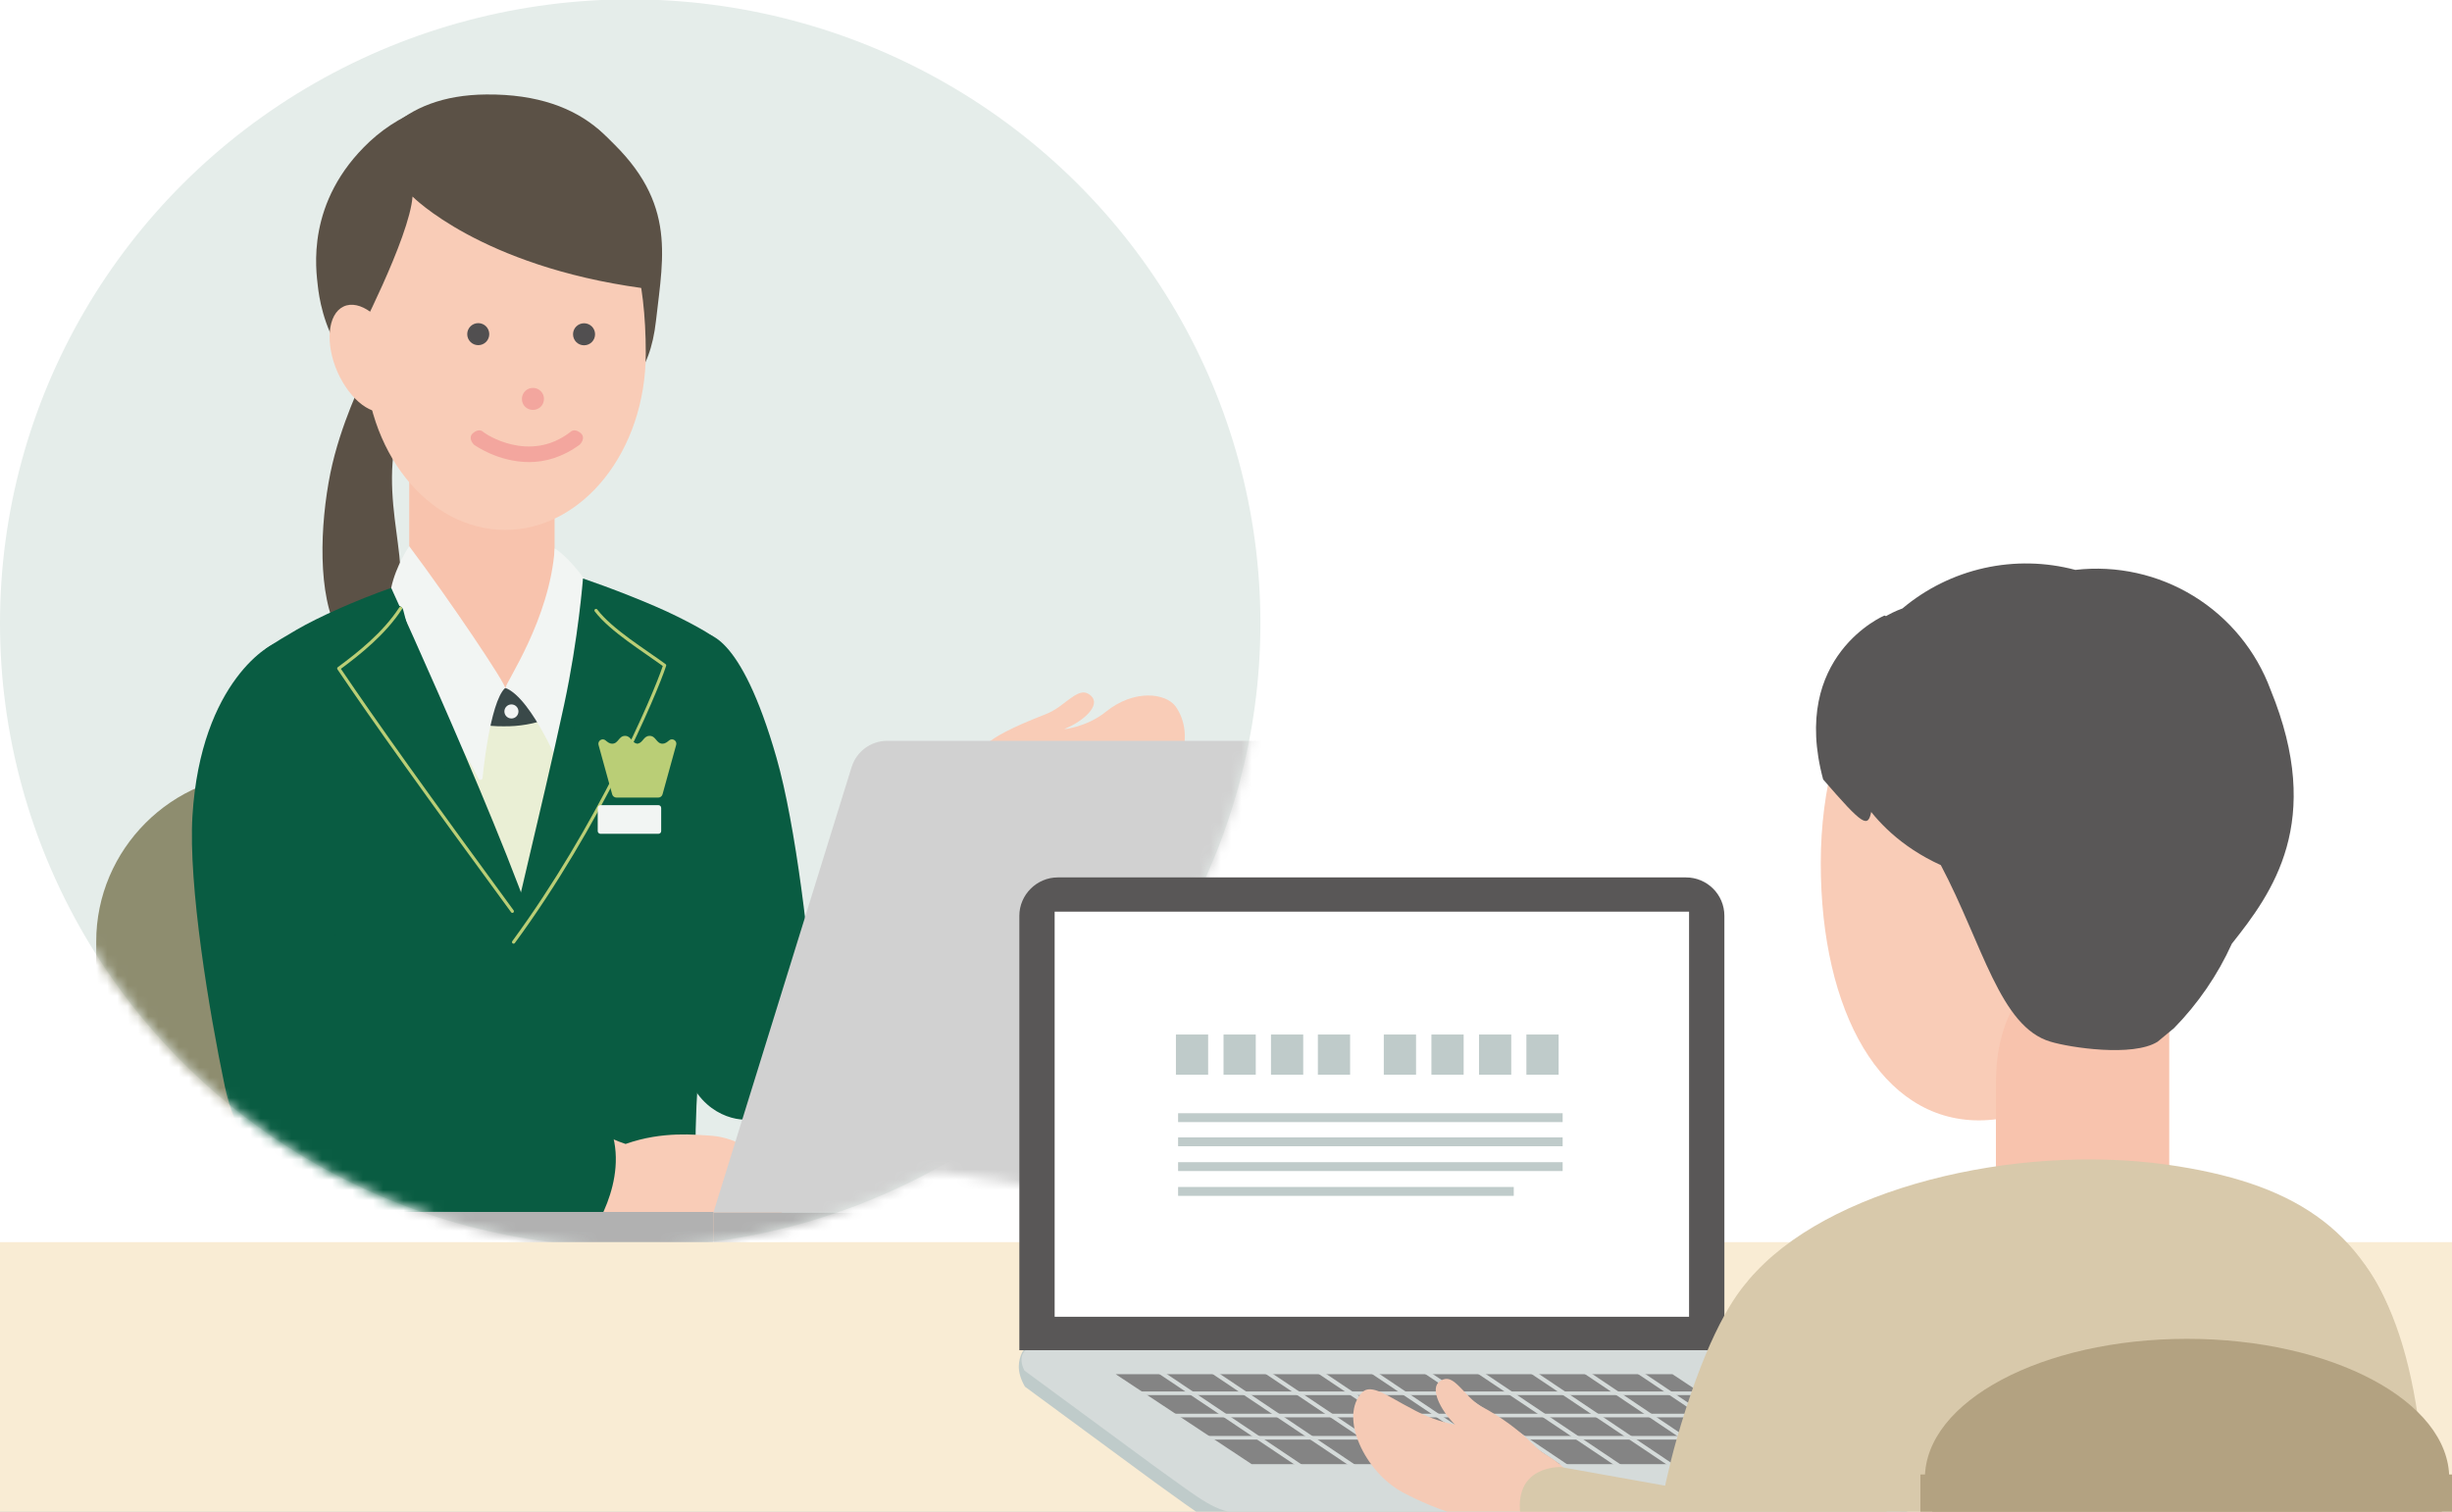 <svg width="240" height="148" viewBox="0 0 240 148" fill="none" xmlns="http://www.w3.org/2000/svg">
<rect x="0" y="0" width="240" height="148" fill="#333333" stroke="none"/>
<g clip-path="url(#clip0_19485_22469)">
<rect width="240" height="148" fill="white"/>
<ellipse cx="61.684" cy="61.017" rx="61.684" ry="61.08" fill="#E5EDEA"/>
<mask id="mask0_19485_22469" style="mask-type:alpha" maskUnits="userSpaceOnUse" x="0" y="-1" width="124" height="124">
<path d="M123.368 61.017C123.368 94.751 95.751 122.097 61.684 122.097C27.617 122.097 0 94.751 0 61.017C0 27.284 27.617 -0.062 61.684 -0.062C95.751 -0.062 123.368 27.284 123.368 61.017Z" fill="#E5EDEA"/>
<path d="M121.029 119.177L90.593 114.522L109.571 94.828L121.029 119.177Z" fill="#E5EDEA"/>
</mask>
<g mask="url(#mask0_19485_22469)">
<path d="M42.315 137.569V92.184C42.315 83.141 34.909 75.735 25.866 75.735C16.823 75.735 9.416 83.141 9.416 92.184V137.569H42.315Z" fill="#8E8D6F"/>
<path d="M96.692 72.747C97.276 72.214 98.758 71.317 102.344 69.927C102.798 69.745 103.227 69.511 103.63 69.225C105.15 68.108 105.93 67.302 106.813 68.147C107.749 69.043 106.099 70.59 104.215 71.356C103.942 71.46 106.398 71.187 108.23 69.693C111.023 67.432 114.116 67.861 115.064 69.16C117.013 71.863 116.078 77.06 109.672 79.191C107.684 79.854 105.124 80.27 101.265 79.971C98.316 81.894 97.822 85.506 94.977 83.453C91.273 80.789 92.053 79.152 93.508 77.567C94.496 76.515 94.509 74.709 96.692 72.747Z" fill="#F9CCB7"/>
<path d="M86.674 103.852C88.935 101.124 101.967 81.647 101.967 81.647C101.967 81.647 97.744 73.786 90.377 75.371L76.916 94.848C74.278 98.33 74.512 102.202 78.254 104.749C80.97 106.581 84.296 106.724 86.674 103.852Z" fill="#095C42"/>
<path d="M72.486 109.595C70.199 109.361 66.73 107.373 66.652 101.435L65.937 90.898C64.638 81.491 59.986 77.164 59.388 72.578C58.219 63.625 66.976 62.651 68.419 62.066C69.029 61.819 72.447 61.754 76.007 74.202C77.878 80.737 79.333 92.912 79.775 100.383C80.294 109.296 73.902 109.738 72.486 109.595Z" fill="#095C42"/>
<path d="M54.282 45.084H40.055V91.041H54.282V45.084Z" fill="#F8C3AD"/>
<path d="M35.585 36.976C35.585 36.976 33.311 41.537 32.337 46.318C31.31 51.399 31.063 58.298 33.129 61.962L36.338 61.78C36.338 61.78 36.026 66.12 38.742 59.455C40.613 54.855 36.169 47.592 39.938 39.237L35.585 36.976Z" fill="#5B5146"/>
<path d="M31.115 28.05C31.323 29.843 32.674 39.795 44.121 39.795C54.828 39.795 63.026 42.056 64.209 31.389C64.949 24.801 66.288 19.422 58.843 12.939C54.1 8.807 43.108 7.43 36.195 13.848C29.868 19.76 30.946 26.477 31.115 28.05Z" fill="#5B5146"/>
<path d="M63.208 34.572C63.208 44.161 57.023 51.879 49.448 51.879C41.873 51.879 35.688 44.148 35.688 34.572C35.688 19.266 41.873 14.628 49.448 14.628C57.023 14.628 63.208 19.578 63.208 34.572Z" fill="#F9CCB7"/>
<path d="M46.811 33.793C47.407 33.793 47.889 33.31 47.889 32.715C47.889 32.119 47.407 31.636 46.811 31.636C46.215 31.636 45.732 32.119 45.732 32.715C45.732 33.31 46.215 33.793 46.811 33.793Z" fill="#514F50"/>
<path d="M57.166 33.806C57.764 33.806 58.245 33.325 58.245 32.727C58.245 32.13 57.764 31.649 57.166 31.649C56.569 31.649 56.088 32.13 56.088 32.727C56.088 33.325 56.569 33.806 57.166 33.806Z" fill="#514F50"/>
<path d="M52.164 40.134C52.762 40.134 53.243 39.653 53.243 39.055C53.243 38.458 52.762 37.977 52.164 37.977C51.566 37.977 51.086 38.458 51.086 39.055C51.073 39.653 51.566 40.134 52.164 40.134Z" fill="#F3A69E"/>
<path d="M51.8 45.24C48.708 45.24 46.395 43.538 46.395 43.538C46.083 43.226 45.928 42.771 46.239 42.459C46.551 42.148 47.006 41.992 47.318 42.303C47.474 42.459 51.8 45.396 55.815 42.303C56.127 41.992 56.582 42.148 56.894 42.459C57.206 42.771 57.05 43.226 56.738 43.538C55.049 44.772 53.347 45.24 51.8 45.24Z" fill="#F3A69E"/>
<path d="M34.74 33.507C34.74 33.507 40.081 23.268 40.379 19.241C40.379 19.241 47.019 26.036 62.858 28.206L63.624 31.701C63.624 31.701 67.756 9.067 47.591 9.249C30.66 9.392 33.389 29.336 34.74 33.507Z" fill="#5B5146"/>
<path d="M33.038 36.431C31.804 33.624 32.064 30.753 33.623 30.012C35.182 29.271 37.456 30.948 38.69 33.754C39.925 36.561 39.665 39.432 38.106 40.173C36.547 40.913 34.286 39.237 33.038 36.431Z" fill="#F9CCB7"/>
<path d="M56.959 68.238H41.237V100.188H56.959V68.238Z" fill="#EAEFD5"/>
<path d="M61.571 59.701C61.337 66.718 55.308 71.2 49.292 71.109C43.276 71.187 37.248 66.718 37.014 59.701C38.118 60.481 39.937 60.741 41.042 60.936C41.73 64.86 45.511 67.432 49.292 67.38C53.073 67.432 56.854 64.86 57.543 60.936C58.647 60.741 60.466 60.468 61.571 59.701Z" fill="#3A4949"/>
<path d="M50.059 70.343C50.439 70.343 50.747 70.034 50.747 69.654C50.747 69.274 50.439 68.965 50.059 68.965C49.678 68.965 49.37 69.274 49.37 69.654C49.37 70.034 49.678 70.343 50.059 70.343Z" fill="#F2F5F3"/>
<path d="M40.054 53.477C40.054 53.477 38.768 55.323 38.287 57.557C39.392 63.872 45.901 74.228 46.824 76.203C46.915 76.397 47.123 76.397 47.226 76.216C47.226 76.216 47.915 68.745 49.448 67.354C49.448 66.861 44.173 58.974 40.054 53.477Z" fill="#F2F5F3"/>
<path d="M53.269 127.214C55.763 120.185 54.971 104.06 53.671 95.861C52.515 88.572 38.287 57.557 38.287 57.557C34.818 58.779 31.167 60.416 29.062 61.637C26.529 63.105 25.944 63.573 25.944 63.573L29.179 93.185C31.323 109.257 29.413 118.158 26.801 127.929C26.736 128.188 26.866 128.461 27.113 128.552C30.076 129.722 50.124 136.049 53.269 127.214Z" fill="#095C42"/>
<path d="M38.612 59.493C37.716 60.546 35.767 62.559 32.778 64.405C32.596 64.522 32.505 64.742 32.57 64.963C33.259 67.172 37.313 79.256 47.214 93.029C47.525 93.457 48.201 93.145 48.071 92.626L39.457 59.688C39.34 59.298 38.859 59.194 38.612 59.493Z" fill="#095C42"/>
<path fill-rule="evenodd" clip-rule="evenodd" d="M39.294 59.429C39.365 59.476 39.386 59.571 39.339 59.643C37.732 62.112 35.285 64.058 33.366 65.481C36.769 70.514 41.923 77.751 50.275 89.131C50.325 89.199 50.31 89.296 50.241 89.347C50.173 89.397 50.076 89.382 50.026 89.313C41.606 77.84 36.433 70.575 33.027 65.531C32.981 65.462 32.997 65.369 33.063 65.32C34.999 63.891 37.473 61.943 39.08 59.474C39.127 59.403 39.222 59.383 39.294 59.429Z" fill="#BACE76"/>
<path d="M54.295 53.698C54.698 53.906 55.919 54.92 57.167 56.648C56.062 62.962 56.426 73.799 55.503 75.774C55.413 75.969 55.205 75.969 55.101 75.787C55.101 75.787 52.138 68.368 49.475 67.354C49.475 66.847 53.814 60.65 54.295 53.698Z" fill="#F2F5F3"/>
<path d="M48.5 127.097C46.005 120.068 47.59 105.269 48.89 97.07C49.604 92.613 53.008 79.295 55.217 68.992C56.621 62.456 57.062 56.635 57.062 56.635C59.427 57.441 63.676 59.052 66.301 60.364C68.925 61.663 69.809 62.326 69.809 62.326C69.809 62.326 72.511 79.49 69.926 92.938C67.964 103.086 67.08 118.171 69.692 127.942C69.757 128.202 69.627 128.474 69.38 128.565C66.418 129.722 51.631 135.933 48.5 127.097Z" fill="#095C42"/>
<path d="M60.103 59.493C60.999 60.546 62.948 62.559 65.937 64.405C66.119 64.522 66.21 64.742 66.145 64.963C65.456 67.172 61.402 79.256 51.501 93.029C51.19 93.457 50.514 93.145 50.644 92.626L59.258 59.688C59.375 59.298 59.856 59.194 60.103 59.493Z" fill="#095C42"/>
<path fill-rule="evenodd" clip-rule="evenodd" d="M58.242 59.644C58.31 59.592 58.407 59.605 58.459 59.673C59.192 60.635 60.371 61.611 61.621 62.532C62.244 62.99 62.881 63.433 63.485 63.851C63.518 63.874 63.55 63.896 63.583 63.919C64.15 64.311 64.685 64.682 65.145 65.021C65.199 65.061 65.221 65.13 65.2 65.193C64.299 67.976 58.822 80.841 50.392 92.328C50.341 92.397 50.245 92.411 50.176 92.361C50.107 92.311 50.092 92.214 50.143 92.145C58.449 80.826 63.881 68.165 64.872 65.204C64.436 64.885 63.937 64.539 63.405 64.171C63.373 64.149 63.341 64.127 63.309 64.105C62.706 63.687 62.065 63.242 61.438 62.78C60.186 61.858 58.975 60.86 58.213 59.86C58.161 59.792 58.175 59.695 58.242 59.644Z" fill="#BACE76"/>
<path d="M29.907 113.571C32.051 112.753 36.507 109.426 35.026 103.67L32.947 93.315C31.726 83.895 35.078 78.502 34.454 73.929C33.233 64.99 28.841 63.067 27.295 62.885C26.645 62.807 19.655 66.64 18.837 79.867C18.421 86.649 20.461 98.98 21.994 106.308C23.839 115.026 28.581 114.078 29.907 113.571Z" fill="#095C42"/>
<path d="M64.443 81.634H58.778C58.635 81.634 58.505 81.517 58.505 81.361V79.1C58.505 78.957 58.622 78.827 58.778 78.827H64.443C64.586 78.827 64.716 78.944 64.716 79.1V81.361C64.716 81.517 64.599 81.634 64.443 81.634Z" fill="#F2F5F3"/>
<path d="M64.846 77.775L66.184 72.928C66.301 72.526 65.82 72.214 65.495 72.487C65.3 72.656 65.092 72.811 64.859 72.811C64.222 72.811 64.222 72.045 63.585 72.045C63.001 72.045 62.949 72.682 62.455 72.799C62.403 72.811 62.364 72.811 62.312 72.799C61.818 72.695 61.766 72.045 61.181 72.045C60.545 72.045 60.545 72.811 59.908 72.811C59.674 72.811 59.466 72.656 59.271 72.487C58.96 72.214 58.479 72.526 58.583 72.928L59.921 77.775C59.973 77.957 60.142 78.087 60.337 78.087H64.43C64.625 78.087 64.794 77.957 64.846 77.775Z" fill="#BACE76"/>
<path d="M69.913 121.536C73.629 121.289 75.916 120.315 76.487 118.82C77.67 115.702 73.824 111.414 69.445 111.18C68.211 111.116 64.884 110.7 61.233 111.999C57.881 110.908 54.802 108.088 52.58 110.804C49.695 114.338 51.346 115.52 53.164 116.664C54.386 117.43 56.062 118.846 58.674 120.185C59.375 120.549 60.168 120.899 63.988 121.406C65.846 121.653 68.471 121.627 69.913 121.536Z" fill="#F9CCB7"/>
<path d="M28.218 114.078C31.713 114.701 57.621 121.172 57.621 121.172C57.621 121.172 61.766 115.689 59.7 110.284L31.245 101.149C26.906 100.565 23.657 102.683 23.293 107.191C23.034 110.479 24.554 113.428 28.218 114.078Z" fill="#095C42"/>
<path d="M124.328 122.845H69.835V118.694H128.525C128.525 121.008 126.631 122.845 124.328 122.845Z" fill="#B1B1B1"/>
<path d="M69.832 122.845H33.726C32.426 122.845 31.349 121.78 31.349 120.495V119.577C31.349 119.062 31.757 118.658 32.277 118.658H69.832V122.845Z" fill="#B1B1B1"/>
<path d="M86.847 72.529H141.489C142.789 72.529 143.681 73.778 143.272 74.99L128.525 118.696H69.834L83.355 75.1C83.838 73.558 85.25 72.529 86.847 72.529Z" fill="#D1D1D1"/>
<path d="M115.261 95.522C115.261 98.534 112.735 101.105 109.429 101.288C105.9 101.509 102.854 98.938 102.854 95.522C102.854 92.143 105.9 89.572 109.429 89.756C112.735 89.939 115.261 92.51 115.261 95.522Z" fill="#10785A"/>
</g>
<path d="M283.042 158.336H-13.034L-12.758 121.616H248.651L283.042 158.336Z" fill="#F9ECD4"/>
<path d="M185.332 149.709H121.605C119.053 149.709 117.653 148.415 113.01 145.101L100.321 135.762C99.4 134.167 99.737 133.104 100.02 132.466C100.197 132.076 100.569 131.828 100.995 131.828L165.253 131.048C168.532 131.048 168.142 131.633 172.59 135.762L186.448 147.387C187.104 148.663 186.59 149.709 185.314 149.709H185.332Z" fill="#BFCBCA"/>
<path d="M185.281 148.131H121.554C119.002 148.131 117.602 146.837 112.959 143.523L100.27 134.184C99.615 132.908 100.128 131.863 101.404 131.863H169.03C170.306 131.863 171.883 132.908 172.539 134.184L186.397 145.809C187.053 147.085 186.539 148.131 185.263 148.131H185.281Z" fill="#D5DBDA"/>
<path d="M165.042 85.904H103.53C101.475 85.904 99.773 87.605 99.773 89.661V132.193H168.781V89.661C168.781 87.588 167.098 85.904 165.024 85.904H165.042Z" fill="#595757"/>
<path d="M165.324 89.256H103.228V128.917H165.324V89.256V89.256Z" fill="white"/>
<path d="M177.006 143.349H122.513L109.204 134.541H163.697L177.006 143.349Z" fill="#848484"/>
<path d="M171.139 136.233H108.139V136.587H171.139V136.233Z" fill="#D5DBDA"/>
<path d="M173.316 138.41H110.316V138.765H173.316V138.41Z" fill="#D5DBDA"/>
<path d="M175.501 140.587H112.501V140.942H175.501V140.587Z" fill="#D5DBDA"/>
<path d="M127.861 143.69L127.631 144.009L113.347 134.439L113.578 134.103L127.861 143.69Z" fill="#D5DBDA"/>
<path d="M133.059 143.69L132.829 144.009L118.563 134.439L118.793 134.103L133.059 143.69Z" fill="#D5DBDA"/>
<path d="M138.268 143.69L138.037 144.009L123.771 134.439L123.984 134.103L138.268 143.69Z" fill="#D5DBDA"/>
<path d="M143.478 143.69L143.248 144.009L128.964 134.439L129.195 134.103L143.478 143.69Z" fill="#D5DBDA"/>
<path d="M148.669 143.69L148.456 144.009L134.172 134.439L134.403 134.103L148.669 143.69Z" fill="#D5DBDA"/>
<path d="M153.877 143.69L153.647 144.009L139.381 134.439L139.611 134.103L153.877 143.69Z" fill="#D5DBDA"/>
<path d="M159.087 143.69L158.857 144.009L144.573 134.439L144.804 134.103L159.087 143.69Z" fill="#D5DBDA"/>
<path d="M164.278 143.69L164.065 144.009L149.782 134.439L150.012 134.103L164.278 143.69Z" fill="#D5DBDA"/>
<path d="M169.494 143.69L169.264 144.009L154.998 134.439L155.228 134.103L169.494 143.69Z" fill="#D5DBDA"/>
<path d="M174.702 143.69L174.472 144.009L160.206 134.439L160.419 134.103L174.702 143.69Z" fill="#D5DBDA"/>
<path d="M152.951 108.99H115.311V109.858H152.951V108.99Z" fill="#BFCBCA"/>
<path d="M152.951 111.355H115.311V112.223H152.951V111.355Z" fill="#BFCBCA"/>
<path d="M152.951 113.783H115.311V114.651H152.951V113.783Z" fill="#BFCBCA"/>
<path d="M148.166 116.211H115.311V117.079H148.166V116.211Z" fill="#BFCBCA"/>
<path d="M118.253 101.284H115.099V105.218H118.253V101.284Z" fill="#BFCBCA"/>
<path d="M122.913 101.284H119.759V105.218H122.913V101.284Z" fill="#BFCBCA"/>
<path d="M127.558 101.284H124.403V105.218H127.558V101.284Z" fill="#BFCBCA"/>
<path d="M132.147 101.284H128.993V105.218H132.147V101.284Z" fill="#BFCBCA"/>
<path d="M138.601 101.284H135.446V105.218H138.601V101.284Z" fill="#BFCBCA"/>
<path d="M143.261 101.284H140.106V105.218H143.261V101.284Z" fill="#BFCBCA"/>
<path d="M147.921 101.284H144.767V105.218H147.921V101.284Z" fill="#BFCBCA"/>
<path d="M152.557 101.284H149.403V105.218H152.557V101.284Z" fill="#BFCBCA"/>
<path d="M149.999 141.342C148.519 139.883 146.807 138.657 144.968 137.684C144.545 137.431 144.186 137.135 143.847 136.796C142.537 135.443 141.923 134.556 140.93 135.232C139.936 135.909 140.93 137.98 142.41 139.481C140.888 139.185 139.45 138.636 138.097 137.875C135.983 136.796 134.228 135.401 133.34 136.31C131.015 138.678 133.573 144.175 137.399 146.162C139.979 147.515 146.934 150.728 152.282 148.043C156.341 146.035 153.149 143.54 151.352 142.441C150.845 142.145 150.38 141.764 149.999 141.321V141.342Z" fill="#F5CAB5"/>
<path d="M177.589 148.074L176.321 147.841L152.791 143.634C152.791 143.634 147.929 143.402 148.88 148.708C148.88 148.708 169.492 164.014 176.342 163.38C183.192 162.746 190.697 159.955 190.697 153.697C190.697 147.44 177.589 148.074 177.589 148.074V148.074Z" fill="#D8C9AB"/>
<path d="M221.416 120.391C228.111 119.151 232.397 122.458 234.895 131.354C237.393 140.25 236.979 159.712 237.213 173.658C237.689 201.657 237.546 222.693 237.348 226.287C237.303 227.051 235.039 228.524 232.244 229.072C229.604 229.747 226.861 229.921 224.157 229.584C222.827 229.387 218.766 228.003 218.676 226.619C217.777 216.106 217.984 215.585 216.268 175.788C215.917 168.042 214.327 121.685 221.416 120.391Z" fill="#D8C9AB"/>
<path d="M193.688 109.69C203.213 109.69 212.324 99.06 212.324 84.531C212.324 70.001 204.615 58.095 195.09 58.095C185.565 58.095 178.215 69.884 178.215 84.504C178.215 99.123 184.163 109.69 193.688 109.69Z" fill="#F9CCB7"/>
<path d="M212.324 94.253H205.001C198.235 94.253 195.359 99.564 195.359 106.069V135.425H212.324V94.253Z" fill="#F8C3AD"/>
<path d="M211.183 101.99C208.766 103.508 202.584 102.556 200.715 101.99C195.755 100.543 194.065 92.456 189.968 84.701C182.079 81.107 180.452 74.539 180.452 74.539C178.466 67.242 180.839 61.536 186.212 59.569C188.522 57.628 191.266 56.272 194.211 55.615C197.156 54.958 200.216 55.02 203.132 55.795C207.173 55.329 211.253 56.233 214.718 58.363C218.184 60.492 220.834 63.724 222.244 67.539C227.537 80.469 222.397 87.424 218.452 92.393C217.064 95.454 215.151 98.248 212.8 100.651L211.183 101.99Z" fill="#595757"/>
<path d="M183.165 79.436C182.833 81.089 182.393 80.865 178.448 76.309C175.177 64.169 184.45 60.261 184.45 60.261C194.46 65.203 183.597 77.36 183.165 79.436Z" fill="#595757"/>
<path d="M212.09 114.021C197.156 111.946 178.682 116.331 171.179 125.298C170.478 126.143 171.637 129.468 171.826 130.564L175.807 153.19C177.294 161.489 177.896 169.923 177.604 178.349L175.591 230.088C175.55 231.046 175.817 231.992 176.352 232.787C176.887 233.583 177.663 234.186 178.565 234.509V234.509C182.723 236.008 187.018 237.098 191.388 237.762C224.059 242.614 231.94 232.649 234.518 229.594C235.046 228.953 235.388 228.179 235.507 227.357C236.405 221.408 234.186 208.604 236.091 185.124C240.476 131.4 236.396 117.481 212.09 114.021Z" fill="#D8C9AB"/>
<path d="M169.201 192.753C172.535 192.42 177.611 189.509 177.728 180.838L178.78 165.454C180.64 151.715 187.46 145.399 188.34 138.704C190.048 125.63 177.252 124.21 175.14 123.357C174.242 122.997 169.255 122.908 164.061 141.076C161.365 150.619 159.2 168.411 158.553 179.319C157.789 192.312 167.134 192.959 169.201 192.753Z" fill="#D8C9AB"/>
<path d="M214.069 158.405C228.241 158.405 239.73 152.288 239.73 144.741C239.73 137.195 228.241 131.078 214.069 131.078C199.897 131.078 188.408 137.195 188.408 144.741C188.408 152.288 199.897 158.405 214.069 158.405Z" fill="#B3A281"/>
<path d="M240 144.361H187.969V174.134H240V144.361Z" fill="#B3A281"/>
</g>
<defs>
<clipPath id="clip0_19485_22469">
<rect width="240" height="148" fill="white"/>
</clipPath>
</defs>
</svg>

